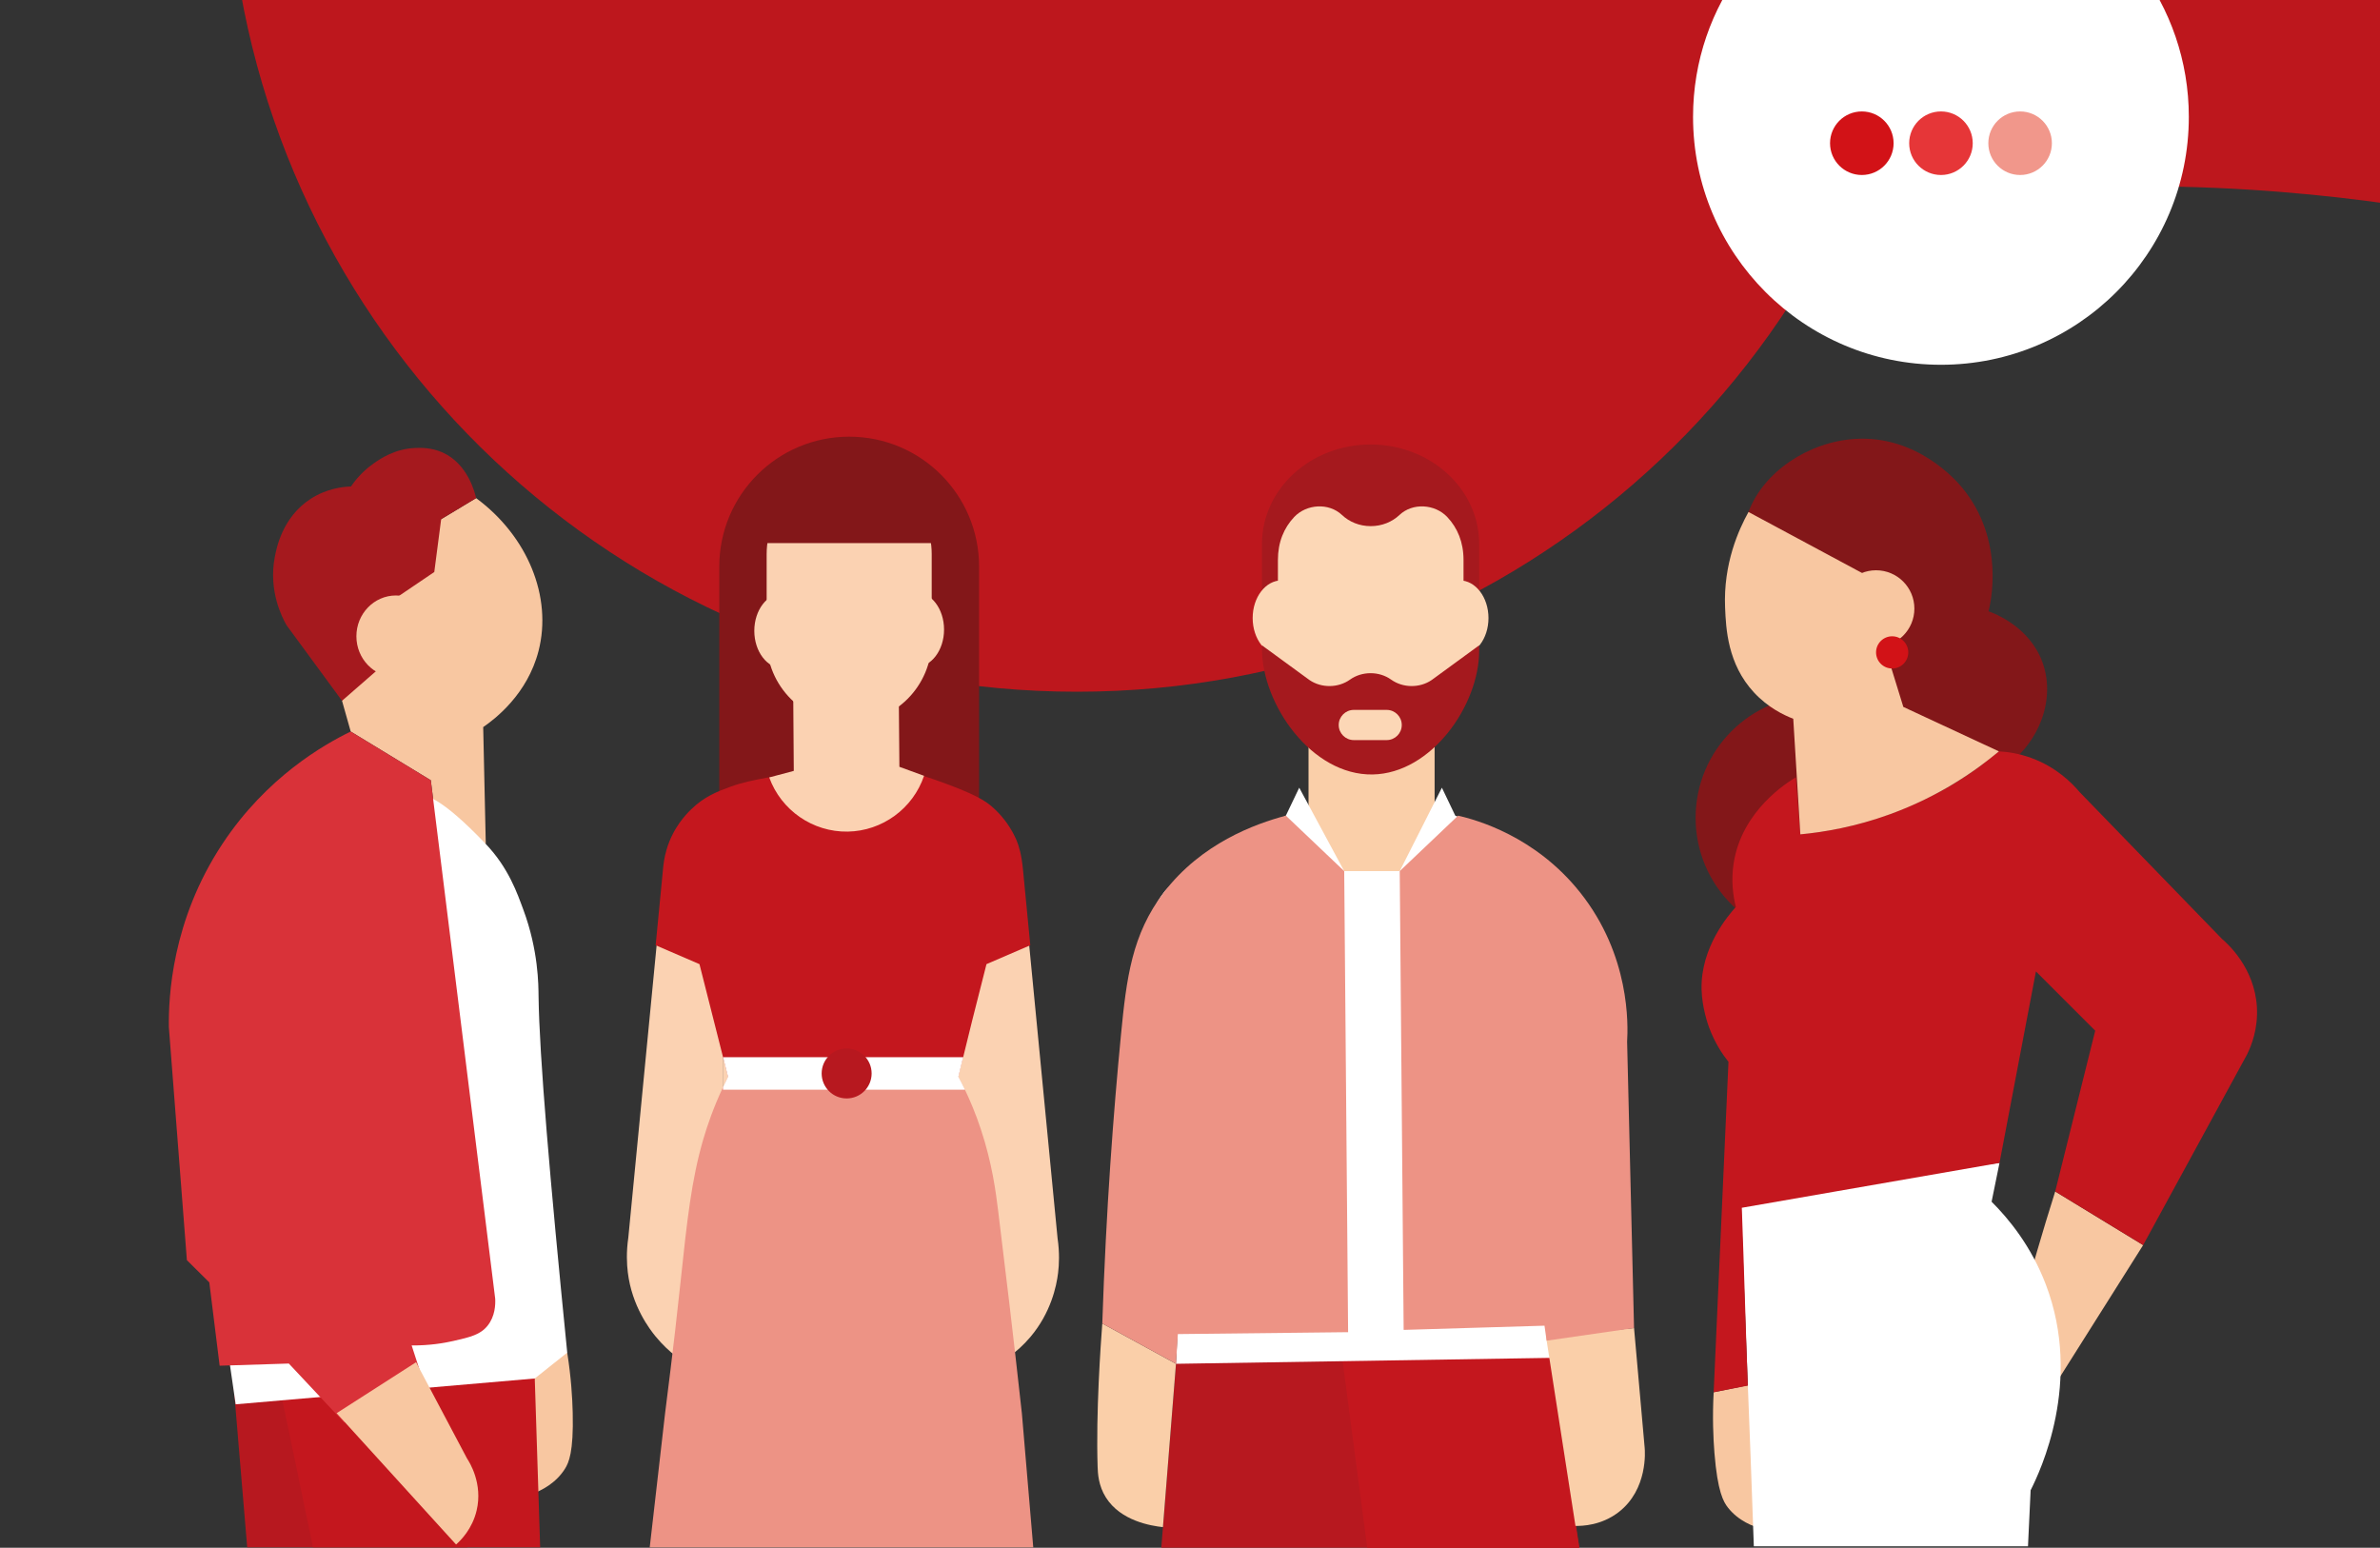 <?xml version="1.0" encoding="utf-8"?>
<svg xmlns="http://www.w3.org/2000/svg" xmlns:xlink="http://www.w3.org/1999/xlink" version="1.1" id="Calque_1_-_copie_2" x="0px" y="0px" viewBox="0 0 8073.07 5249.76" style="enable-background:new 0 0 8073.07 5249.76;">
<rect x="0" y="0" width="8073.07" height="5249.76" fill="#333333" stroke="none"/>
<style type="text/css">
	.st0{display:none;fill:#D21217;}
	.st1{fill:#BD171D;}
	.st2{fill:#FFFFFF;}
	.st3{fill:#D21217;}
	.st4{fill:#E63638;}
	.st5{fill:#F1978B;}
	.st6{fill:#831719;}
	.st7{fill:#F8C7A1;}
	.st8{fill:#ED9385;}
	.st9{fill:#B7181F;}
	.st10{fill:#C4171E;}
	.st11{fill:#A5191E;}
	.st12{fill:#D93239;}
	.st13{fill:#FACFA9;}
	.st14{fill:#4A73A2;}
	.st15{fill:#FCD7B6;}
	.st16{fill:none;}
	.st17{fill:#FBD2B2;}
</style>
<rect y="-42.74" class="st0" width="8073.07" height="5292.35"/>
<path class="st1" d="M6396.9-95.67c570.84,0,1141.68,0,1712.52,0v788.09c-436.75-61.82-1147.53-116.17-1914.74,50.27&#xD;&#xA;	C6260.49,462.85,6327.67,183.33,6396.9-95.67z"/>
<g>
	<path class="st1" d="M6500.97-95.67c-211.62,1382.77-1406.18,2441.93-2848.12,2441.93S1016.36,1287.09,804.73-95.67H6500.97z"/>
</g>
<g>
	<path class="st2" d="M5912.93-110.42c-106.68,140.94-170.04,316.48-170.04,506.87c0,464.39,376.46,840.85,840.85,840.85&#xD;&#xA;		c464.39,0,840.85-376.46,840.85-840.85c0-190.37-63.29-365.93-169.94-506.87L5912.93-110.42z"/>
</g>
<circle class="st3" cx="6315.37" cy="485.79" r="107.8"/>
<circle class="st4" cx="6583.84" cy="485.79" r="107.8"/>
<circle class="st5" cx="6852.31" cy="485.79" r="107.8"/>
<path class="st6" d="M2880.47,3134.67L2880.47,3134.67c-243.36,0-440.63-197.28-440.63-440.63v-772.27&#xD;&#xA;	c0-243.35,197.28-440.63,440.63-440.63h0c243.35,0,440.63,197.28,440.63,440.63v772.27&#xD;&#xA;	C3321.1,2937.39,3123.82,3134.67,2880.47,3134.67z"/>
<g>
	<path class="st7" d="M1807.5,5066.39c-73.88-190.9-147.75-381.81-221.63-572.71c66.49,26.93,132.97,53.86,199.46,80.79&#xD;&#xA;		c46.25,4.53,92.51,9.06,138.76,13.59c13.19,83.71,17.39,153.77,18.61,204.2c3.22,133.74-13.52,169.43-26.35,189.82&#xD;&#xA;		C1885.21,5031.53,1836.78,5055.24,1807.5,5066.39"/>
	<path class="st8" d="M1742.09,4015.59c12.63,187.08,26.88,375.07,39.25,562c39.95,3.91,77.67,6.56,117.62,10.47&#xD;&#xA;		c-28.87-193.25-57.74-386.51-86.6-579.76L1742.09,4015.59z"/>
	<path class="st9" d="M838.53,5248.51c-21.72-259.07-43.46-518.15-65.18-777.22c318.09,36.66,636.18,73.31,954.27,109.97&#xD;&#xA;		c-47.69,222.42-95.37,444.84-143.06,667.26H838.53z"/>
	<path class="st10" d="M1061.72,5248.51c-53.14-255.35-106.29-510.68-159.42-766.03c301.44-11.76,602.87-23.51,904.31-35.27&#xD;&#xA;		c8.55,267.1,17.09,534.2,25.64,801.3H1061.72z"/>
	<path class="st7" d="M1615,1689.59c-59.92,36.11-119.84,72.23-179.77,108.34c-73.47,87.49-146.94,175-220.4,262.5&#xD;&#xA;		c-18.22,105.53-36.44,211.04-54.66,316.57c9.81,34.76,19.63,69.51,29.44,104.28c90.57,55.07,181.12,110.15,271.68,165.23&#xD;&#xA;		c4.29,34.55,8.58,69.09,12.88,103.63c57.87,37.53,115.73,75.06,173.59,112.59c-2.92-132.15-5.84-264.3-8.76-396.45&#xD;&#xA;		c40.26-27.73,149.75-111.26,187.65-258.01C1873.87,2025.34,1790.51,1819.09,1615,1689.59z"/>
	<path class="st11" d="M1500.66,1534.53c-37.47-16.63-72.91-15.72-91.09-15.06c-69.74,2.52-118.81,36.03-142.14,52.42&#xD;&#xA;		c-19.71,13.85-49.7,38.44-76.97,78.17c-28.73,1.05-83.26,7.22-137.2,42.32c-96.05,62.47-115.76,168.18-121.42,198.52&#xD;&#xA;		c-21.21,113.67,24.8,202.79,39.74,229.21c62.87,85.62,125.73,171.26,188.59,256.89c78.35-68.29,156.69-136.58,235.04-204.86&#xD;&#xA;		c4.4-3.83-133.82,88.1-140.45,79.53c-5.51-7.12,89.48-64.35,97.26-154.98c2.3-26.8-3.57-50.14-10.22-67.63&#xD;&#xA;		c43.77-29.62,87.54-59.24,131.31-88.86c7.78-59.73,15.56-119.45,23.33-179.18c39.51-23.81,79.03-47.63,118.54-71.44&#xD;&#xA;		C1611.66,1674.3,1588.01,1573.31,1500.66,1534.53z"/>
	<path class="st2" d="M1408.81,2701.58c26.6-15.19,86.81,1.83,238.95,161.15c77.99,81.68,107.43,169.26,127.19,222.28&#xD;&#xA;		c51.78,138.9,51.4,257.63,51.86,293.9c2.61,202.93,38.39,619.47,97.28,1209.13c-36.72,29.24-73.45,58.47-110.17,87.71&#xD;&#xA;		c-338.18,29.2-676.35,58.4-1014.53,87.6c-6.58-45.28-13.17-90.56-19.75-135.84c261.59-39.97,523.19-79.94,784.77-119.91&#xD;&#xA;		c15.98-0.73,40.74-4.41,57.43-22.23c30.08-32.11,15.57-90.59,11.11-109.3C1617.65,4311.98,1254.53,2789.7,1408.81,2701.58z"/>
	<path class="st12" d="M709.98,4349.86c11.69,94.2,23.38,188.41,35.07,282.6c78.2-2.47,156.42-4.94,234.63-7.41&#xD;&#xA;		c62.56,66.69,125.13,133.37,187.7,200.05c85.62-58.45,171.25-116.9,256.86-175.35c-9.3-28.69-18.6-57.39-27.9-86.09&#xD;&#xA;		c59.88,0.4,108.21-7.61,141.5-15.17c57.73-13.12,91.72-21.36,116.11-51.85c25.55-31.96,26.8-71.16,25.8-91.37&#xD;&#xA;		c-72.83-586.25-145.65-1172.5-218.47-1758.75c-90.57-55.07-181.12-110.15-271.68-165.24c-90.8,44.32-285.02,154.39-434.69,380.35&#xD;&#xA;		c-173.47,261.89-183.41,522.9-182.14,622.34c20.38,263.46,40.74,526.92,61.13,790.38"/>
	<path class="st7" d="M1547.02,5238.9c-135.04-148.5-270.07-296.99-405.11-445.5c89.8-57.61,179.61-115.22,269.4-172.83&#xD;&#xA;		c57.57,108.73,115.13,217.44,172.71,326.16c8.64,13.13,54.29,85.28,32.76,176.58C1601.91,5186.33,1562.99,5224.75,1547.02,5238.9"/>
</g>
<g>
	<path class="st7" d="M5978.19,5186.2c53.76-197.51,107.53-395.03,161.29-592.54c-63.35,33.65-126.7,67.31-190.05,100.96&#xD;&#xA;		c-45.53,9.28-91.08,18.56-136.61,27.85c-4.48,84.62-1.42,154.74,2.58,205.03c10.61,133.35,30.95,167.12,45.82,186.08&#xD;&#xA;		C5897.29,5159.56,5947.91,5178.14,5978.19,5186.2"/>
	<path class="st7" d="M6935.56,4752.74c111.36-176.48,222.73-352.95,334.08-529.43c-99.42-60.63-198.86-121.27-298.29-181.89&#xD;&#xA;		c-43.32,137.22-82.38,271.78-118.17,404.83c-13.04,48.48-25.17,111.67-1.3,183.15C6871.9,4689.32,6909.73,4729.79,6935.56,4752.74"/>
	<path class="st6" d="M5931,1736.68c-95.86,260.64,215.06,577.79,436.43,716.67c164.67,103.31,326.65,137.38,430.64,150.09&#xD;&#xA;		c122.98-86.24,174.12-234.16,130.52-355.94c-43.74-122.15-164.68-167.41-183.35-174.05c5.82-22.33,58.84-241.31-90.47-420.53&#xD;&#xA;		c-18.59-22.31-152.04-177.08-361.89-164.19C6134.04,1498.48,5980.81,1601.25,5931,1736.68"/>
	<path class="st6" d="M5751.6,2773.97c0,229.47,186.02,415.5,415.5,415.5c229.47,0,415.5-186.03,415.5-415.5&#xD;&#xA;		c0-229.47-186.03-415.5-415.5-415.5C5937.62,2358.46,5751.6,2544.5,5751.6,2773.97"/>
	<path class="st2" d="M6879.02,5244.9h-929.94c-13.54-401.18-31.47-801.71-44.91-1202.91c291.2-32.24,587.02-65.16,878.21-97.39&#xD;&#xA;		c-8.93,43.85-17.86,87.71-26.79,131.57c58.19,57.95,134.5,150.58,184.26,281.65c125.18,329.7-19.78,633.4-51.84,696.9&#xD;&#xA;		C6885.01,5118.11,6882.01,5181.51,6879.02,5244.9z"/>
	<path class="st10" d="M6906.02,3295.02c-41.21,216.53-82.43,433.05-123.64,649.58c-291.35,50.7-582.71,101.4-874.07,152.1&#xD;&#xA;		c7.5,200.57,12.91,402.63,20.41,603.2c-39.33,8.01-76.58,14.55-115.91,22.56c16.75-373.61,33.51-747.23,50.26-1120.85&#xD;&#xA;		c-19.83-24.85-46.57-64.09-66.11-117.49c-3.16-8.65-23.55-65.61-25.13-128.18c-3.59-142.93,92.58-253.53,116.37-279.58&#xD;&#xA;		c-9.5-37.69-16.71-89.23-7.54-148.28c27.86-179.51,183.22-275,211.1-291.52c5.02,64.51,10.05,129.01,15.07,193.51&#xD;&#xA;		c84.11-7.89,194.4-26.94,316.66-72.88c162.43-61.04,281.17-145.18,356.86-208.59c29.55,1.59,68.12,7.05,110.58,22.62&#xD;&#xA;		c84.7,31.07,137.72,85.16,163.35,115.61c160.84,165.87,321.68,331.73,482.52,497.6c19.41,16.58,110.69,98.07,118.7,231.05&#xD;&#xA;		c4.45,73.92-18.76,131.63-33.25,161c-117.54,215.6-235.07,431.21-352.61,646.83c-99.42-60.63-198.86-121.27-298.29-181.9&#xD;&#xA;		c45.24-181.78,90.48-363.56,135.72-545.34C7040.05,3429.06,6973.04,3362.03,6906.02,3295.02"/>
	<path class="st7" d="M6315.94,1943.42c-128.31-68.91-256.64-137.83-384.95-206.74c-32.98,59.22-85.78,175.16-79.41,324.4&#xD;&#xA;		c3,70.45,8.15,190.89,98.01,287.75c46.71,50.35,99.37,76.09,133.2,89.22c8.02,130.69,16.04,261.36,24.06,392.05&#xD;&#xA;		c82.32-7.73,187.97-25.97,304.76-68.49c168.22-61.23,290.94-147.85,368.76-212.98c-108.07-50.26-216.12-100.53-324.19-150.79&#xD;&#xA;		C6409.42,2246.36,6362.69,2094.9,6315.94,1943.42"/>
	<path class="st7" d="M6233.67,2064.34c0,71.8,58.2,130,130,130c71.79,0,130-58.2,130-130c0-71.79-58.2-130-130-130&#xD;&#xA;		C6291.88,1934.34,6233.67,1992.54,6233.67,2064.34"/>
</g>
<g>
	<g>
		<path class="st9" d="M5359.6,5263.02c-360.46-3.33-720.92-6.66-1081.39-9.99c-113.02-1.09-226.03-2.18-339.05-3.27&#xD;&#xA;			c16.95-212.22,33.9-424.45,50.85-636.67l1261.01-53.63C5287.21,4793.98,5323.4,5028.5,5359.6,5263.02z"/>
	</g>
	<path class="st10" d="M4637.73,5249.76c-30.64-232.34-61.29-464.68-91.93-697.02c233.46-1.76,466.93-3.51,700.39-5.27&#xD;&#xA;		c36.81,234.1,73.62,468.19,110.42,702.29C5116.98,5249.76,4877.35,5249.76,4637.73,5249.76z"/>
	<g>
		<path class="st13" d="M4660.27,3033.83c58.8-6.26,109-90.06,143.38-147.45c35.62-59.46,53.34-114.4,62.64-151.23v-400.6h-427.73&#xD;&#xA;			v400.6C4488.91,2921.84,4584.51,3041.89,4660.27,3033.83z"/>
	</g>
	<path class="st2" d="M5255.32,4183.56c-3.63-429.79-26.83-859.14-36.82-1288.79c-124.12-61.6-282.11-128.13-282.11-128.13&#xD;&#xA;		l-45.38-94.83c-47.67,94.31-95.35,188.63-143.03,282.94c-62.78,0-125.57,0-188.35,0c-50.85-94.31-101.7-188.63-152.55-282.94&#xD;&#xA;		l-45.38,94.83c0,0-90.72,49.36-187.82,106.59c-169.96,100.18-206.15,130.14-221.22,147.72c0,0-2.4,2.94-4.84,6.08&#xD;&#xA;		c-124.11,159.01-69.73,489.29-69.7,489.49v0c28.12,224.91,71.57,535.91,122.32,884.91c-3.82,74.83-7.64,149.66-11.46,224.49&#xD;&#xA;		c425.61-6.74,851.22-13.49,1276.83-20.23c-16.29-145.41-32.57-290.82-48.86-436.23&#xD;&#xA;		C5229.74,4174.16,5242.53,4178.86,5255.32,4183.56z"/>
	<g>
		<path class="st13" d="M3739,4489.26c83.33,45.55,166.66,91.1,249.98,136.66c-14.75,184.67-29.5,369.33-44.25,554&#xD;&#xA;			c-40.05-4.31-143.18-20.83-193.42-100.5c-25.54-40.5-27.39-81.49-28.14-104.83C3717.29,4791.27,3733.33,4564.27,3739,4489.26z"/>
	</g>
	<g>
		<path class="st13" d="M5542.76,4504.66c-99.43,10.32-198.86,20.64-298.29,30.96c33.19,213.39,66.37,426.78,99.56,640.16&#xD;&#xA;			c23.05,0.44,87.5-1.47,146.03-46.39c100.65-77.25,89.65-209.42,88.73-218.62C5566.78,4775.4,5554.77,4640.03,5542.76,4504.66z"/>
	</g>
	<g>
		<g>
			<g>
				<path class="st15" d="M4310.15,1863.48v326.38c0,174.02,155.48,395.56,345.43,392.27c184.12-3.19,332.35-216.71,332.35-386.13&#xD;&#xA;					v-332.52c0-171.43-151.73-310.41-338.89-310.41l0,0C4461.88,1553.08,4310.15,1692.05,4310.15,1863.48z"/>
				<g>
					<path class="st16" d="M4649.04,1553.08L4649.04,1553.08c-0.38,0-0.75,0.02-1.12,0.03c0.45,0,0.88-0.02,1.33-0.02&#xD;&#xA;						C4649.18,1553.08,4649.11,1553.08,4649.04,1553.08z"/>
					<path class="st11" d="M4308.64,2057.65c14.43-0.01,26.11-10.73,26.11-23.94v-134.19c0-60.48,20.38-108.95,55.17-145.81&#xD;&#xA;						c41.89-44.39,117.56-49.13,162.11-6.96c24.67,23.36,59.2,37.88,97.52,37.88c38.33,0,72.85-14.52,97.52-37.87&#xD;&#xA;						c44.55-42.17,120.22-37.43,162.11,6.96c34.79,36.86,55.17,85.33,55.17,145.81v134.18c0,13.22,11.69,23.94,26.13,23.94&#xD;&#xA;						c0.26,0,0.53,0,0.79,0c14.44,0,26.15-10.72,26.15-23.94v-157.36v-31.26c0-186.36-164.93-337.43-368.39-337.43l0,0&#xD;&#xA;						c-203.46,0-368.39,151.07-368.39,337.43v31.26v157.37c0,13.23,11.71,23.95,26.16,23.94&#xD;&#xA;						C4307.42,2057.65,4308.03,2057.65,4308.64,2057.65z"/>
				</g>
				<path class="st15" d="M5048.99,2096.39c0-70.55-43.85-127.74-97.95-127.74c-54.1,0-97.95,57.19-97.95,127.74&#xD;&#xA;					c0,70.54,43.85,127.74,97.95,127.74C5005.14,2224.12,5048.99,2166.93,5048.99,2096.39"/>
				<path class="st15" d="M4444.99,2096.39c0-70.55-43.85-127.74-97.95-127.74c-54.09,0-97.95,57.19-97.95,127.74&#xD;&#xA;					c0,70.54,43.85,127.74,97.95,127.74C4401.13,2224.12,4444.99,2166.93,4444.99,2096.39"/>
				<path class="st11" d="M4856.12,2306.74c-40.77,27.66-97.34,27.03-137.33-1.52v0c-40.8-29.13-98.71-29.13-139.51,0&#xD;&#xA;					c-39.99,28.56-96.56,29.18-137.33,1.52l-161.3-117.82v11.59c0,189.16,169.01,429.99,375.49,426.41&#xD;&#xA;					c200.15-3.47,361.28-235.57,361.28-419.74v-18.26L4856.12,2306.74z"/>
			</g>
		</g>
	</g>
	<path class="st15" d="M4703.64,2510.36H4592.2c-28.28,0-51.21-22.93-51.21-51.21l0,0c0-28.28,22.93-51.21,51.21-51.21h111.45&#xD;&#xA;		c28.28,0,51.21,22.93,51.21,51.21l0,0C4754.85,2487.43,4731.92,2510.36,4703.64,2510.36z"/>
	<g>
		<path class="st8" d="M4361.71,2766.64c-105.3,28-286.8,94.15-413.88,260.39c-108.54,141.98-126.77,290.78-145.51,483.85&#xD;&#xA;			c-25.16,259.31-50.37,589.49-63.32,978.38c83.33,45.55,166.66,91.1,249.98,136.66c2.14-33.61,4.27-67.21,6.41-100.82&#xD;&#xA;			c192.48-2.15,384.96-4.3,577.44-6.44c-4.4-521.3-8.8-1042.6-13.2-1563.9C4493.66,2892.05,4427.69,2829.34,4361.71,2766.64z"/>
	</g>
	<g>
		<path class="st8" d="M4945.92,2766.64c61.02,14.12,261.18,68.48,413.88,260.39c170.02,213.68,162.83,449.09,159.47,506.46&#xD;&#xA;			c7.83,323.72,15.66,647.45,23.49,971.17c-98.86,14.27-197.72,28.54-296.58,42.82c-2.39-16.95-4.79-33.89-7.18-50.84&#xD;&#xA;			c-159.25,4.76-318.5,9.51-477.75,14.27c-4.42-518.72-8.85-1037.43-13.27-1556.15C4813.97,2892.05,4879.94,2829.34,4945.92,2766.64&#xD;&#xA;			z"/>
	</g>
</g>
<g>
	<path class="st17" d="M2398.69,3260.63c-56.81-21.4-113.61-42.8-170.42-64.21c-32.32,333.74-64.65,667.48-96.97,1001.22&#xD;&#xA;		c-7.37,49.91-5.04,90.69-1.81,117.59c13.84,115.67,75.29,194.58,93.84,217.34c24.46,29.98,48.75,51.42,66.42,65.42&#xD;&#xA;		c61.83-196.96,123.67-393.91,185.5-590.87c11.53-121.23,23.05-242.44,34.58-363.67&#xD;&#xA;		C2472.78,3515.84,2435.73,3388.24,2398.69,3260.63z M2452.62,3687.48v-101.62c5.65,22.3,11.3,44.59,16.96,66.89h0.01&#xD;&#xA;		C2463.6,3664.55,2457.95,3676.14,2452.62,3687.48z"/>
	<path class="st17" d="M2469.59,3652.75c-5.99,11.8-11.64,23.39-16.97,34.73v-101.62c5.65,22.3,11.3,44.59,16.96,66.89H2469.59z"/>
	<path class="st17" d="M3490.34,3198.65c-56.8,21.41-113.61,42.81-170.41,64.22c-37.05,127.61-74.1,255.21-111.14,382.82&#xD;&#xA;		c14.23,34.03,35.01,88.04,53.09,156.21c54.3,204.71,24.99,313.36,57.42,487.17c13.82,74.06,42.84,181.3,111.67,306.69&#xD;&#xA;		c16.72-12.66,40.37-32.6,64.3-60.95c69.08-81.83,88.36-171.49,93.84-217.34c3.23-26.9,5.55-67.68-1.8-117.58&#xD;&#xA;		C3554.99,3866.14,3522.66,3532.39,3490.34,3198.65"/>
	<path class="st10" d="M3494.8,3206.21c-49.55,21.38-99.09,42.75-148.62,64.13c-16.27,63.15-32.42,126.88-48.45,191.2&#xD;&#xA;		c-10.36,41.61-20.56,83.06-30.6,124.32c-5.44,22.34-10.83,44.63-16.18,66.86c-129.43,4.91-262.87,7.54-400.11,7.42&#xD;&#xA;		c-130.6-0.12-257.74-2.71-381.25-7.39h-0.01c-5.66-22.3-11.31-44.59-16.96-66.89c-26.66-105.17-53.3-210.35-79.97-315.52&#xD;&#xA;		c-49.54-21.38-99.08-42.75-148.62-64.13c8.29-85.51,16.52-171.03,24.81-256.61c1.6-16.58,3.77-39.38,12.34-68.24&#xD;&#xA;		c22.29-75.04,66.6-119.7,82.4-135.25c45.62-44.87,90.61-61.55,134.62-77.71c40.23-14.77,77.7-21.9,121.42-30.22&#xD;&#xA;		c30.41-5.78,56.07-9.44,74.64-11.77c79.31,7.84,158.63,15.66,237.94,23.49c49.89-13.57,99.79-27.14,149.69-40.7&#xD;&#xA;		c42.9,12.96,80.16,25.39,110.55,36.03c137.17,48.04,171.83,72.66,193.96,92.32c11.27,10.01,42.84,38.55,68.67,85.67&#xD;&#xA;		c7.72,14.1,12.36,25.14,13.44,27.76c8.1,19.56,16.77,48.9,21.54,98.62C3478.28,3035.18,3486.57,3120.7,3494.8,3206.21z"/>
	<path class="st8" d="M3504.86,5248.74H2203.9c17.33-151.29,34.65-302.6,51.96-453.9c4.66-40.65,27.59-210.13,52.51-445.71&#xD;&#xA;		c0.68-6.46,0.74-7.07,0.94-8.9c21.04-197.9,36.04-338.85,76.51-476.79c13.23-45.06,33.89-105.89,66.8-175.96&#xD;&#xA;		c5.33-11.34,10.98-22.93,16.97-34.73c0.01-0.01,0.01-0.03,0.02-0.04h781.33c0,0,0,0.01,0.01,0.01&#xD;&#xA;		c6.59,12.25,14.11,26.79,22.15,43.56h0.01c16.92,35.26,36.17,80.33,54.11,134.5c38.33,115.75,50.8,213.17,58.61,276.64&#xD;&#xA;		c22.3,181.27,50.4,412.8,80.5,687.42C3479.18,4946.14,3492.02,5097.45,3504.86,5248.74z"/>
	<path class="st17" d="M2880.46,2452.74c154.6,0,279.93-125.33,279.93-279.93v-293.45c0-153.57-126.36-279.93-279.93-279.93&#xD;&#xA;		c-153.56,0-279.93,126.36-279.93,279.93v293.45C2600.54,2327.41,2725.87,2452.74,2880.46,2452.74"/>
	<path class="st17" d="M2875.43,2820.75c117.17-1.91,221.28-77.92,259.02-189.24c-27.89-10.19-55.78-20.38-83.67-30.57&#xD;&#xA;		c-0.93-109.14-1.85-218.28-2.78-327.42c-119.33-2-238.65-4-357.98-5.99c0.86,115.74,1.71,231.49,2.56,347.23&#xD;&#xA;		c-27.79,7.41-55.57,14.82-83.35,22.23C2649.7,2748.62,2757.07,2822.69,2875.43,2820.75"/>
</g>
<g>
	<path class="st17" d="M3202.27,2135.47c0-70.55-43.85-127.74-97.95-127.74s-97.95,57.19-97.95,127.74&#xD;&#xA;		c0,70.54,43.85,127.74,97.95,127.74S3202.27,2206.02,3202.27,2135.47"/>
	<path class="st17" d="M2754.55,2139.78c0-70.55-43.85-127.74-97.95-127.74s-97.95,57.19-97.95,127.74&#xD;&#xA;		c0,70.54,43.85,127.74,97.95,127.74S2754.55,2210.33,2754.55,2139.78"/>
</g>
<path class="st7" d="M1477.21,2158.25c0,76.45-60.05,138.44-134.15,138.44c-74.08,0-134.15-61.99-134.15-138.44&#xD;&#xA;	c0-76.45,60.07-138.44,134.15-138.44C1417.16,2019.81,1477.21,2081.8,1477.21,2158.25"/>
<circle class="st3" cx="6418.31" cy="2212.88" r="54.63"/>
<path class="st6" d="M2591.43,1842.11c0-159.63,129.41-289.03,289.03-289.03s289.03,129.41,289.03,289.03"/>
<path class="st17" d="M2469.59,3652.75c-5.99,11.8-11.64,23.39-16.97,34.73v-101.62c5.65,22.3,11.3,44.59,16.96,66.89H2469.59z"/>
<path class="st17" d="M3273.11,3585.86v110.42h-0.01c-8.04-16.77-15.56-31.31-22.15-43.56c5.35-22.23,10.74-44.52,16.18-66.86&#xD;&#xA;	H3273.11z"/>
<path class="st2" d="M3273.1,3696.28h-820.48v-8.8c5.33-11.34,10.98-22.93,16.97-34.73h-0.01c-5.66-22.3-11.31-44.59-16.96-66.89&#xD;&#xA;	h814.51c-5.44,22.34-10.83,44.63-16.18,66.86C3257.54,3664.97,3265.06,3679.51,3273.1,3696.28z"/>
<circle class="st9" cx="2871.84" cy="3641.07" r="84.77"/>
</svg>